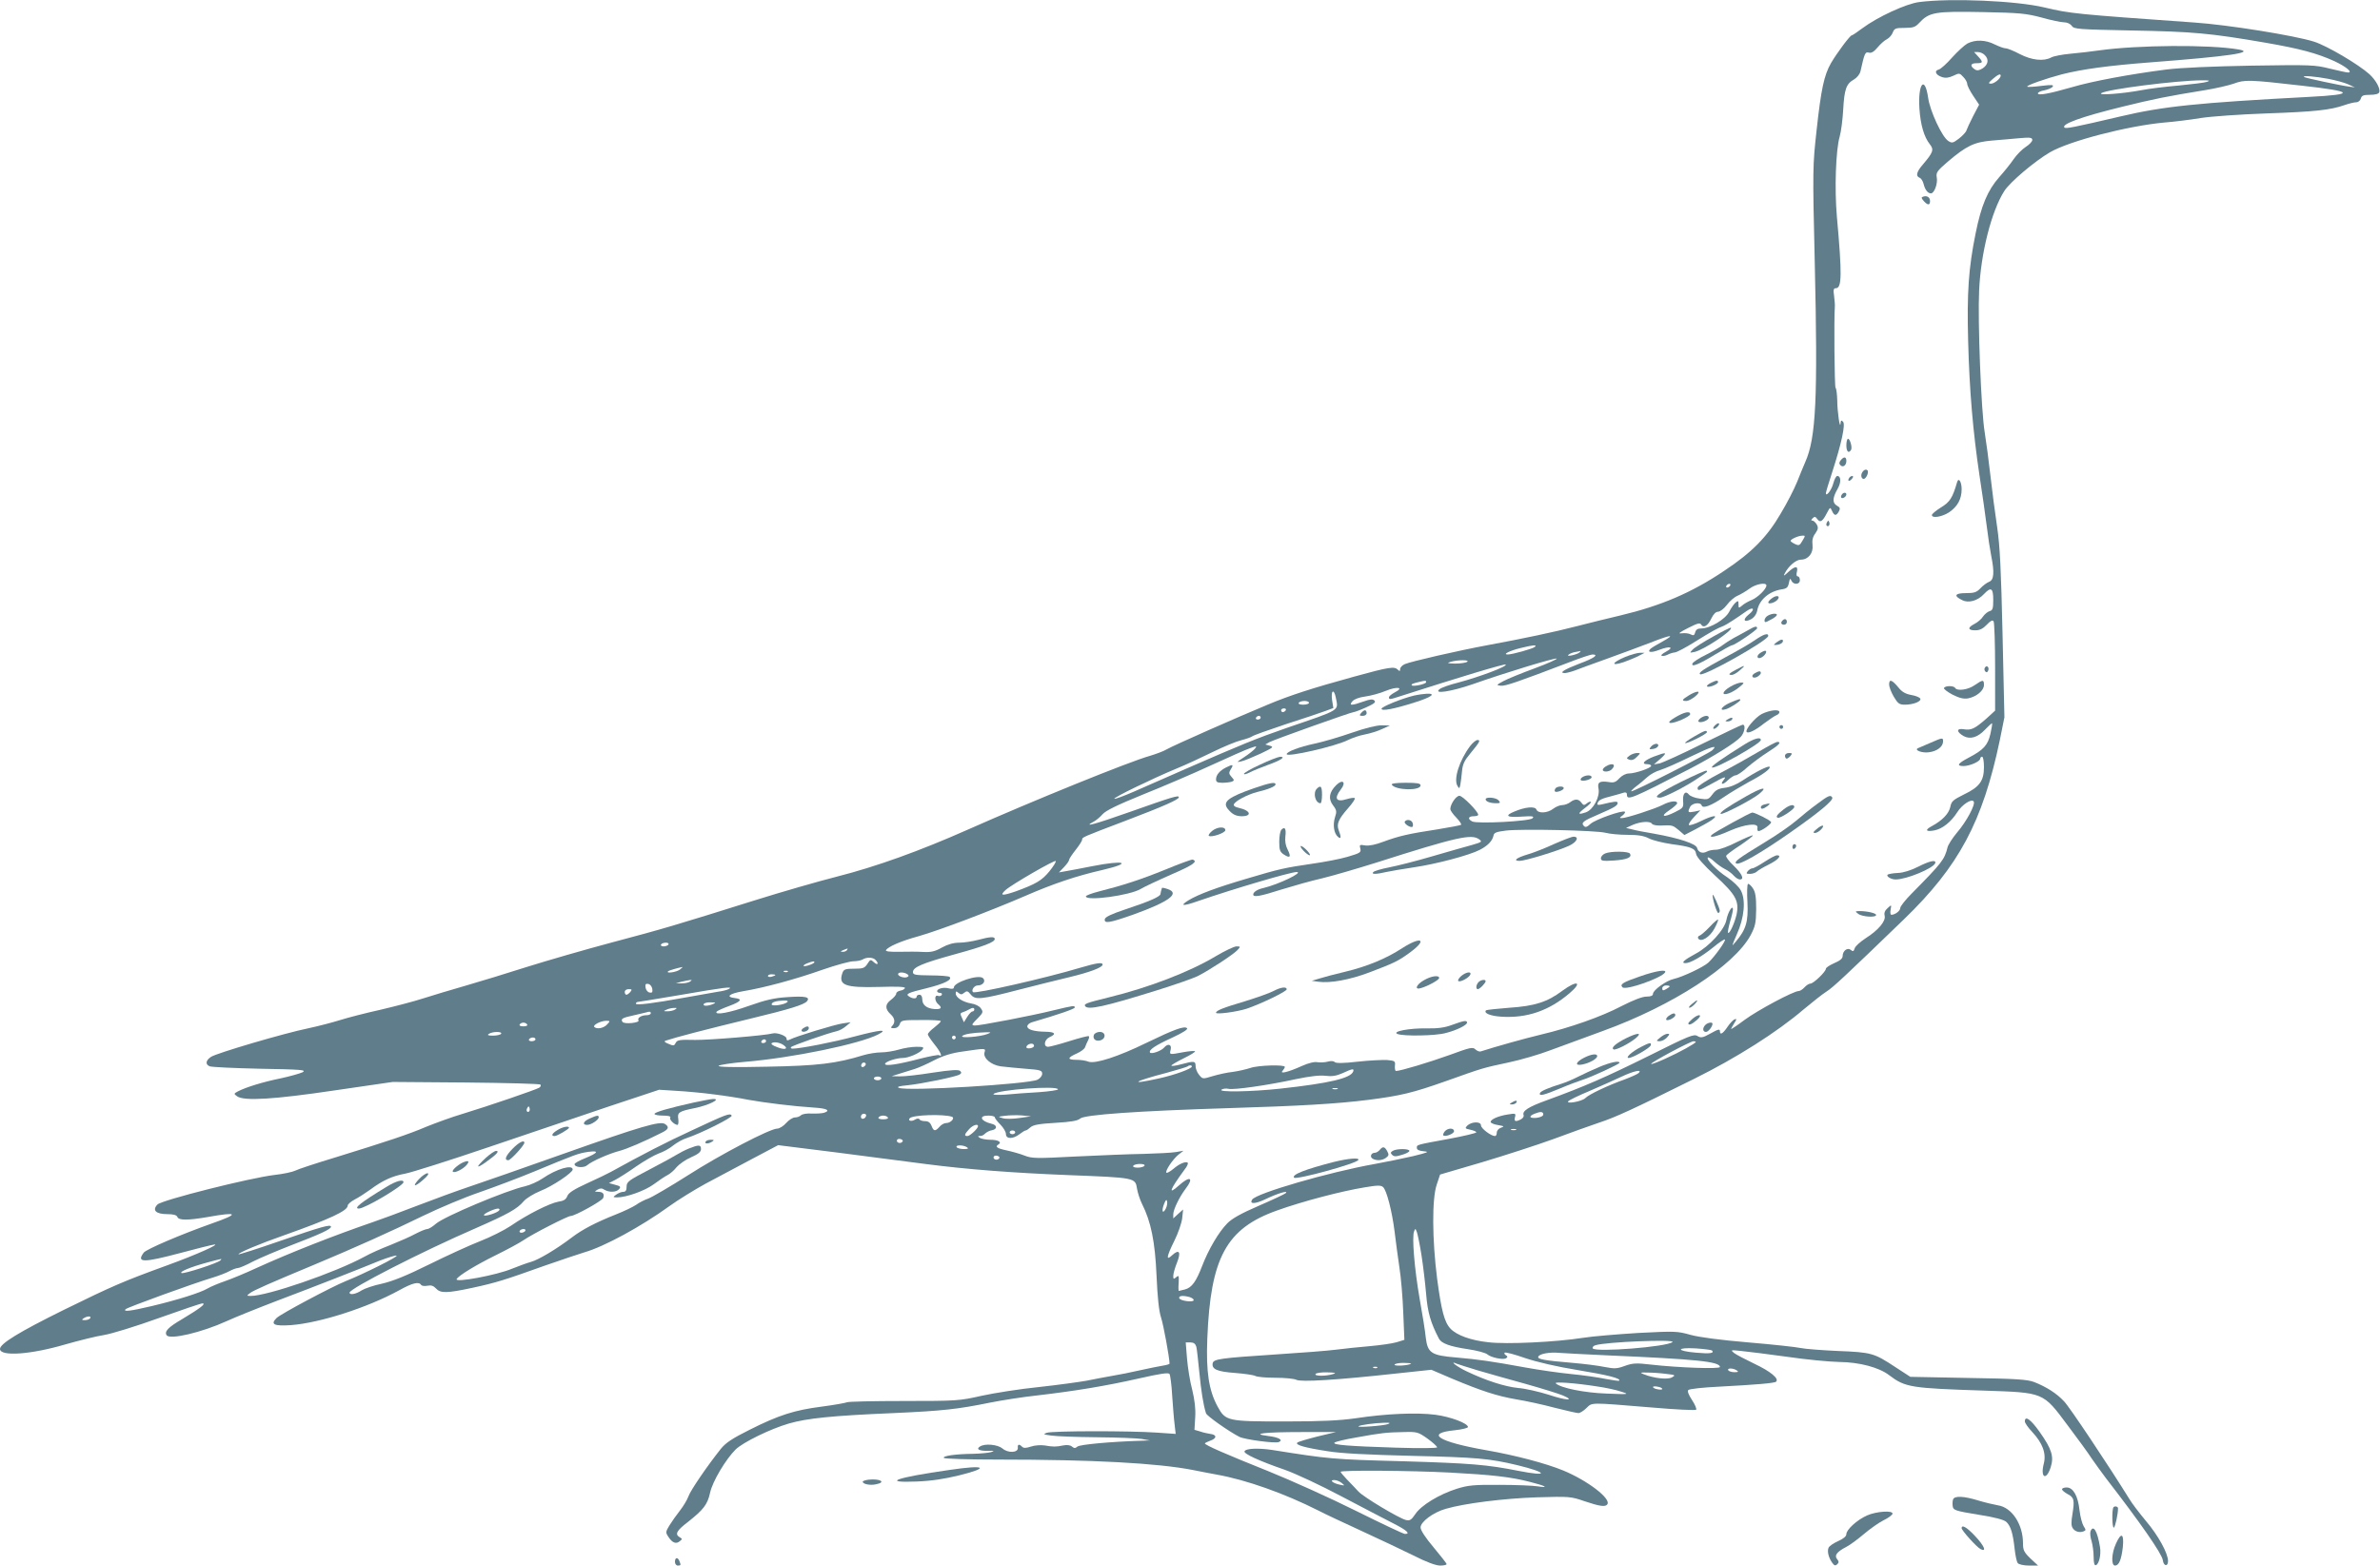 <?xml version="1.0" standalone="no"?>
<!DOCTYPE svg PUBLIC "-//W3C//DTD SVG 20010904//EN"
 "http://www.w3.org/TR/2001/REC-SVG-20010904/DTD/svg10.dtd">
<svg version="1.0" xmlns="http://www.w3.org/2000/svg"
 width="1280pt" height="842pt" viewBox="0 0 1280 842"
 preserveAspectRatio="xMidYMid meet">
<g transform="translate(0,842) scale(0.1,-0.1)"
fill="#607d8b" stroke="none">
<path d="M10322 8409 c-71 -9 -224 -80 -306 -141 -28 -21 -53 -38 -57 -38 -9
0 -80 -95 -112 -150 -37 -65 -53 -140 -77 -360 -21 -190 -22 -208 -10 -710 17
-733 7 -945 -51 -1075 -9 -22 -30 -70 -44 -107 -15 -37 -54 -114 -88 -170 -73
-126 -156 -210 -304 -308 -175 -118 -340 -188 -558 -240 -66 -15 -172 -42
-235 -58 -120 -31 -285 -66 -480 -102 -157 -29 -414 -88 -445 -102 -14 -6 -25
-18 -25 -27 0 -12 -3 -12 -12 -3 -19 19 -46 15 -235 -37 -229 -63 -346 -101
-463 -150 -160 -66 -513 -222 -545 -241 -16 -10 -57 -25 -90 -35 -114 -32
-633 -243 -980 -397 -257 -114 -492 -199 -705 -253 -102 -26 -300 -83 -440
-127 -424 -133 -494 -154 -770 -227 -146 -39 -350 -98 -455 -131 -104 -33
-253 -79 -330 -101 -77 -22 -180 -53 -230 -69 -49 -16 -153 -43 -230 -61 -77
-17 -174 -42 -215 -55 -42 -13 -118 -33 -170 -44 -132 -27 -495 -134 -525
-154 -29 -19 -32 -41 -7 -51 9 -4 131 -10 271 -13 224 -4 251 -6 228 -19 -15
-7 -68 -22 -119 -33 -94 -19 -187 -48 -229 -70 -22 -12 -22 -13 -4 -26 36 -27
199 -17 528 32 l309 45 393 -3 c216 -2 397 -7 401 -11 5 -4 2 -12 -6 -17 -18
-11 -275 -99 -410 -140 -58 -17 -145 -49 -195 -69 -98 -42 -213 -80 -495 -167
-102 -31 -197 -62 -212 -70 -14 -7 -64 -18 -110 -23 -135 -16 -606 -135 -631
-159 -30 -31 -9 -52 53 -52 33 0 50 -5 54 -15 7 -19 56 -19 166 0 162 29 169
17 20 -35 -164 -58 -354 -139 -367 -157 -41 -55 -3 -55 197 -2 85 23 166 43
180 45 43 7 -98 -56 -250 -111 -239 -87 -294 -111 -555 -239 -245 -121 -345
-183 -345 -211 0 -42 166 -30 350 24 74 21 169 45 210 51 42 7 172 47 294 91
121 43 226 79 235 79 21 -1 -12 -26 -110 -85 -74 -43 -96 -66 -83 -86 16 -26
188 14 324 76 41 19 165 69 275 111 214 81 421 162 548 214 44 17 84 29 90 27
11 -5 -178 -99 -273 -137 -73 -29 -353 -178 -373 -199 -34 -34 -13 -44 77 -38
157 12 412 94 582 187 72 40 107 49 119 29 4 -5 19 -7 34 -4 20 4 32 0 46 -15
24 -26 57 -26 197 4 129 28 172 42 388 119 85 30 182 62 214 72 105 30 304
138 456 248 47 34 135 88 195 121 61 32 173 92 250 133 l140 74 320 -40 c176
-23 388 -50 470 -61 223 -29 468 -48 770 -60 362 -14 361 -14 370 -73 4 -23
16 -60 27 -82 48 -95 70 -202 78 -385 5 -116 13 -192 24 -225 13 -38 46 -219
46 -249 0 -3 -17 -8 -37 -11 -21 -3 -76 -15 -123 -25 -47 -11 -114 -24 -150
-30 -36 -6 -97 -18 -137 -26 -40 -7 -155 -23 -256 -34 -101 -10 -239 -32 -308
-47 -120 -27 -133 -28 -419 -28 -162 0 -300 -3 -305 -7 -6 -3 -66 -14 -134
-23 -149 -19 -233 -46 -390 -125 -92 -46 -127 -69 -154 -102 -71 -89 -164
-224 -175 -257 -7 -19 -27 -52 -45 -75 -18 -23 -43 -58 -56 -79 -22 -36 -22
-39 -6 -63 21 -32 41 -40 61 -23 14 11 14 13 0 21 -28 16 -17 36 42 81 86 68
107 95 121 159 13 60 83 178 137 232 40 39 187 111 287 140 98 28 229 42 562
56 267 12 346 21 518 56 65 13 180 31 255 39 206 24 369 51 546 91 119 27 161
33 166 24 4 -7 11 -58 14 -114 4 -55 9 -125 13 -155 l6 -53 -101 7 c-143 10
-562 10 -592 -1 -22 -7 -19 -9 25 -15 28 -4 138 -8 245 -9 107 -1 215 -5 240
-9 l45 -8 -55 -2 c-158 -5 -322 -20 -335 -31 -12 -10 -18 -10 -30 0 -9 8 -27
10 -47 6 -40 -8 -53 -8 -100 0 -20 3 -53 1 -73 -6 -27 -9 -40 -9 -48 -1 -16
16 -25 14 -23 -6 2 -27 -54 -29 -83 -3 -26 21 -94 28 -121 10 -22 -14 -4 -24
43 -23 35 1 38 0 17 -7 -14 -4 -57 -8 -96 -9 -93 -1 -165 -11 -158 -22 3 -5
134 -9 292 -9 510 0 856 -19 1047 -56 44 -9 103 -20 130 -25 157 -28 363 -101
545 -193 36 -19 142 -68 235 -111 94 -43 218 -102 277 -131 69 -35 120 -54
143 -54 19 0 35 3 35 8 0 4 -32 44 -70 90 -44 52 -70 92 -70 107 0 30 68 81
135 100 103 30 313 56 490 62 175 5 182 5 257 -21 83 -28 113 -32 123 -16 19
31 -107 127 -237 181 -92 38 -258 82 -413 109 -262 46 -333 92 -169 108 38 4
69 12 69 17 0 20 -93 55 -175 66 -100 13 -266 6 -430 -19 -86 -12 -182 -17
-380 -17 -310 0 -319 2 -362 81 -47 87 -62 187 -55 363 17 437 102 594 376
691 136 49 347 104 470 124 71 12 88 12 100 1 19 -19 47 -127 61 -236 6 -52
18 -139 26 -194 9 -55 18 -165 21 -246 l6 -145 -42 -13 c-24 -7 -88 -16 -144
-21 -56 -5 -138 -13 -182 -19 -44 -6 -192 -17 -330 -26 -288 -19 -329 -24
-333 -47 -6 -32 24 -45 119 -52 51 -4 100 -11 110 -16 10 -6 59 -10 109 -10
50 0 101 -5 112 -11 24 -13 219 -1 529 33 l197 21 112 -48 c158 -66 240 -93
344 -111 50 -8 143 -28 206 -45 63 -16 121 -29 129 -29 8 0 28 12 43 27 33 31
11 31 353 3 126 -11 233 -16 237 -12 4 4 -6 28 -22 52 -19 29 -26 48 -20 54 6
6 79 14 163 18 207 11 301 19 309 27 18 16 -31 56 -116 96 -50 24 -100 50
-111 59 -19 16 -17 16 40 10 33 -3 143 -17 245 -31 102 -15 228 -27 280 -28
110 -1 215 -29 270 -71 87 -66 116 -70 507 -83 328 -11 319 -7 454 -188 53
-70 111 -150 129 -178 19 -27 53 -75 76 -105 184 -238 301 -406 306 -441 4
-33 28 -36 28 -5 0 42 -52 137 -119 216 -34 41 -75 94 -89 118 -115 185 -321
494 -351 525 -40 43 -95 78 -161 104 -38 14 -95 18 -356 22 l-310 6 -80 52
c-115 76 -129 80 -309 87 -88 4 -178 11 -201 16 -22 5 -148 19 -280 30 -153
13 -266 28 -313 41 -71 20 -83 20 -280 10 -113 -7 -246 -18 -296 -26 -145 -23
-412 -36 -511 -24 -94 10 -170 38 -203 73 -33 35 -49 97 -72 269 -27 213 -28
430 -2 506 l18 54 225 66 c124 37 297 93 385 125 88 33 198 72 245 88 91 30
182 72 512 236 226 112 444 250 588 373 47 39 102 83 123 96 35 22 97 80 417
389 295 285 423 524 515 962 l25 124 -10 446 c-8 350 -14 475 -29 577 -11 72
-27 195 -36 275 -9 80 -23 186 -31 235 -19 113 -38 599 -30 762 9 202 66 426
135 535 30 48 164 161 246 209 105 61 418 142 615 160 52 4 140 15 195 24 55
9 215 20 355 25 258 9 343 18 420 45 23 8 51 15 62 15 11 0 22 9 25 20 4 16
14 20 49 20 29 0 47 5 50 14 7 19 -18 65 -53 97 -59 53 -228 153 -298 175
-104 33 -465 91 -645 103 -636 45 -667 48 -805 81 -152 36 -502 51 -673 29z
m657 -83 c52 -15 107 -26 122 -26 16 0 34 -8 41 -19 13 -18 33 -19 323 -25
326 -6 420 -14 721 -66 184 -32 274 -56 369 -99 62 -29 101 -61 73 -61 -8 0
-52 10 -98 21 -80 20 -101 21 -420 16 -212 -4 -381 -11 -460 -21 -194 -25
-395 -62 -507 -95 -125 -36 -183 -46 -183 -33 0 5 15 13 34 16 19 4 39 12 45
19 8 11 -3 12 -61 5 -39 -5 -73 -7 -75 -4 -7 6 98 43 185 66 111 28 248 47
482 65 419 32 562 53 469 69 -156 27 -542 24 -749 -5 -41 -6 -111 -14 -155
-18 -44 -4 -91 -13 -103 -20 -41 -22 -105 -15 -169 18 -32 17 -66 31 -76 31
-10 0 -36 10 -59 21 -49 25 -104 27 -147 5 -16 -9 -53 -43 -82 -75 -29 -33
-61 -62 -72 -65 -26 -6 -17 -29 16 -40 20 -7 36 -5 61 6 33 16 35 16 55 -6 12
-12 21 -29 21 -37 0 -9 14 -37 32 -64 l32 -48 -32 -61 c-17 -33 -33 -68 -36
-77 -2 -9 -21 -29 -40 -44 -33 -25 -38 -26 -58 -13 -34 22 -98 161 -108 231
-18 125 -56 78 -47 -58 6 -87 25 -152 56 -191 23 -29 18 -43 -36 -107 -35 -40
-42 -64 -19 -73 8 -3 17 -17 21 -32 8 -33 23 -52 40 -52 18 0 38 54 31 87 -4
25 2 34 59 83 101 86 143 106 238 114 45 4 112 9 150 13 56 5 67 3 67 -10 0
-8 -16 -25 -35 -37 -19 -12 -49 -42 -66 -67 -17 -25 -52 -68 -77 -96 -62 -70
-97 -153 -127 -303 -38 -187 -47 -319 -40 -579 7 -268 26 -487 61 -722 14 -92
32 -215 39 -273 7 -58 18 -129 24 -159 18 -89 15 -130 -11 -140 -13 -5 -34
-21 -47 -35 -21 -22 -33 -26 -79 -26 -59 0 -67 -15 -18 -38 33 -17 83 -3 116
33 38 40 50 33 50 -31 0 -47 -3 -57 -20 -61 -10 -3 -26 -16 -35 -29 -8 -13
-29 -31 -45 -39 -39 -20 -38 -35 3 -35 24 0 41 8 62 30 21 22 31 27 37 18 4
-7 8 -118 8 -247 l0 -233 -46 -42 c-64 -56 -83 -65 -123 -58 -40 6 -40 -14 0
-37 35 -19 76 -7 115 35 18 19 35 34 37 34 3 0 -1 -25 -8 -56 -14 -62 -37 -87
-117 -129 -59 -31 -68 -45 -28 -45 34 0 90 25 90 40 0 6 5 10 10 10 6 0 10
-25 10 -56 0 -74 -24 -107 -108 -147 -58 -29 -67 -36 -73 -67 -8 -36 -42 -72
-99 -103 -40 -21 -33 -32 14 -23 42 8 89 45 122 97 26 42 79 76 89 58 10 -16
-39 -108 -90 -167 -25 -30 -48 -66 -51 -80 -16 -65 -30 -83 -193 -248 -34 -34
-61 -69 -61 -77 0 -16 -28 -37 -48 -37 -5 0 -7 12 -4 28 5 27 5 27 -16 8 -15
-13 -20 -26 -16 -41 7 -29 -34 -78 -102 -121 -29 -19 -56 -43 -59 -54 -5 -17
-10 -19 -21 -9 -18 15 -44 -5 -44 -33 0 -13 -14 -25 -45 -38 -25 -11 -45 -24
-45 -30 0 -16 -67 -80 -83 -80 -8 0 -22 -9 -32 -20 -10 -11 -24 -20 -31 -20
-28 0 -222 -104 -291 -155 -40 -30 -73 -52 -73 -49 0 2 8 16 17 31 14 21 14
25 3 21 -8 -2 -25 -20 -38 -39 -26 -39 -42 -48 -42 -25 0 13 -9 11 -50 -12
-43 -24 -52 -25 -71 -14 -19 12 -44 2 -262 -107 -234 -116 -347 -165 -547
-238 -100 -36 -134 -58 -126 -80 3 -7 -3 -17 -14 -23 -29 -15 -39 -12 -32 12
5 20 3 21 -39 14 -52 -8 -94 -27 -92 -41 1 -5 19 -13 40 -16 33 -6 35 -7 16
-14 -13 -4 -23 -16 -23 -26 0 -11 -4 -19 -10 -19 -21 0 -75 41 -75 57 0 23
-51 21 -74 -1 -13 -14 -12 -16 17 -22 18 -4 32 -10 32 -14 0 -4 -66 -20 -147
-35 -179 -33 -173 -31 -173 -49 0 -10 13 -16 38 -18 31 -3 22 -6 -58 -26 -52
-12 -144 -31 -205 -42 -248 -44 -640 -158 -661 -192 -16 -25 16 -24 71 2 64
31 127 50 110 33 -5 -5 -71 -36 -145 -68 -95 -41 -145 -69 -170 -95 -46 -47
-100 -139 -134 -227 -33 -86 -56 -118 -93 -128 -16 -4 -30 -7 -33 -8 -2 -1 -3
18 -1 42 2 40 1 44 -13 32 -14 -12 -16 -11 -16 7 0 12 9 44 20 71 23 58 12 75
-26 40 -34 -32 -31 -9 12 78 20 40 39 95 42 121 l5 47 -27 -24 -26 -24 0 22
c0 25 32 92 66 137 47 61 24 72 -36 18 -61 -55 -49 -23 31 86 13 16 20 32 17
36 -10 10 -46 -5 -78 -33 -17 -14 -33 -23 -37 -20 -8 9 35 73 65 97 l27 21
-40 -7 c-22 -4 -101 -8 -175 -10 -74 -1 -238 -8 -365 -14 -211 -11 -234 -11
-275 5 -25 10 -69 22 -97 28 -52 11 -63 20 -43 32 20 12 -2 25 -43 25 -23 0
-49 5 -57 10 -8 5 -12 10 -7 10 18 0 23 2 37 15 8 7 24 15 34 16 31 6 30 28
-1 35 -59 14 -72 44 -18 44 19 0 35 -4 35 -9 0 -5 14 -23 30 -39 17 -17 30
-40 30 -51 0 -28 38 -28 73 -1 14 11 29 20 33 20 4 0 16 8 26 17 14 13 47 19
134 24 84 5 120 11 133 23 23 21 312 41 796 56 389 12 583 23 757 45 171 22
235 37 413 100 205 73 199 71 339 101 66 14 165 43 220 64 56 21 184 68 286
105 375 136 706 351 795 515 25 48 29 65 30 140 0 66 -4 92 -18 113 -10 15
-22 25 -26 23 -5 -3 -6 -48 -3 -100 5 -102 -7 -145 -63 -211 -24 -29 -23 -27
6 40 40 89 49 183 22 235 -10 20 -42 50 -74 72 -57 37 -114 96 -104 106 3 3
18 -6 33 -20 15 -14 41 -33 57 -41 17 -8 39 -24 49 -36 11 -12 25 -21 33 -21
26 0 12 30 -33 74 -26 24 -44 49 -40 54 3 6 38 32 77 57 38 26 68 49 66 52 -3
2 -41 -14 -86 -36 -44 -23 -94 -41 -111 -41 -17 0 -40 -4 -50 -10 -24 -13 -47
-4 -53 20 -6 22 -96 52 -230 76 -50 8 -105 19 -122 24 l-30 7 37 17 c43 18 94
21 103 5 4 -6 26 -10 49 -9 60 3 62 2 95 -25 l30 -26 58 30 c32 17 72 39 88
50 44 31 7 27 -59 -6 -31 -15 -59 -24 -63 -20 -3 4 9 23 28 43 l34 36 -32 -7
c-36 -7 -38 -4 -23 26 12 21 56 26 62 7 6 -18 50 -2 119 45 35 24 96 60 134
81 75 39 121 73 112 82 -7 7 -76 -28 -144 -73 -33 -22 -69 -37 -97 -40 -34 -4
-49 -12 -66 -35 -21 -28 -25 -30 -69 -23 -25 3 -51 13 -58 22 -18 23 -34 5
-31 -35 3 -35 0 -38 -44 -60 -62 -31 -82 -24 -29 11 22 15 41 32 41 37 0 16
-38 12 -78 -9 -43 -22 -195 -71 -219 -71 -14 0 -14 2 3 14 10 8 16 17 13 20
-11 11 -160 -42 -185 -65 -18 -17 -27 -20 -35 -12 -18 18 -5 28 78 63 85 37
103 47 103 62 0 10 -19 8 -84 -8 -21 -5 -28 -4 -24 6 5 17 21 25 78 39 25 7
53 14 63 18 11 3 17 0 17 -11 0 -33 24 -23 340 140 126 66 245 140 272 171 22
24 28 69 9 65 -7 -1 -104 -48 -215 -102 -110 -55 -214 -102 -231 -106 l-30 -5
35 30 c40 36 34 38 -35 12 -52 -20 -71 -41 -36 -41 12 0 21 -4 21 -9 0 -12
-86 -41 -120 -41 -16 0 -37 -11 -51 -26 -19 -21 -30 -25 -57 -20 -49 7 -62 -1
-55 -35 9 -44 -28 -114 -68 -128 -45 -15 -46 -8 -4 24 20 15 34 29 31 32 -3 3
-13 0 -22 -8 -14 -11 -18 -11 -29 4 -15 21 -35 22 -61 2 -10 -8 -30 -15 -42
-15 -13 0 -35 -9 -49 -20 -31 -24 -81 -26 -90 -4 -7 19 -61 14 -119 -11 -54
-22 -40 -33 39 -27 60 4 70 2 59 -9 -15 -16 -297 -31 -324 -17 -26 13 -22 28
7 28 14 0 25 3 25 8 0 17 -83 102 -101 102 -18 0 -49 -45 -49 -72 0 -6 14 -27
32 -45 17 -18 29 -35 26 -39 -4 -3 -62 -14 -130 -25 -151 -23 -204 -35 -288
-66 -42 -16 -76 -23 -98 -20 -29 5 -32 4 -26 -17 5 -21 -1 -24 -68 -44 -40
-12 -125 -28 -188 -37 -151 -22 -178 -28 -356 -81 -163 -48 -259 -84 -312
-116 -51 -32 -30 -33 55 -3 192 66 491 154 526 155 42 0 -95 -66 -178 -86 -33
-7 -55 -22 -55 -35 0 -16 37 -10 152 27 62 19 160 47 218 60 58 14 188 52 290
84 436 139 514 156 555 126 18 -13 15 -15 -40 -31 -33 -9 -129 -36 -214 -61
-85 -25 -188 -51 -230 -59 -41 -8 -79 -19 -85 -25 -13 -13 14 -13 69 0 22 5
88 16 147 25 119 17 300 65 356 94 43 22 68 48 74 76 3 17 14 21 68 28 88 10
485 1 535 -12 22 -6 75 -11 118 -11 57 0 88 -5 115 -19 21 -11 76 -24 122 -31
106 -14 128 -23 132 -53 2 -15 39 -58 103 -117 112 -103 130 -137 114 -211
-11 -46 -38 -104 -45 -96 -3 3 2 29 10 58 9 29 16 60 16 68 -1 28 -27 -15 -35
-56 -9 -52 -93 -144 -165 -182 -63 -34 -82 -51 -55 -51 26 0 87 35 149 85 31
26 60 45 63 42 6 -7 -55 -92 -89 -124 -26 -24 -138 -77 -186 -88 -39 -8 -112
-60 -112 -80 0 -10 -11 -15 -35 -15 -22 0 -69 -18 -132 -50 -110 -58 -278
-117 -438 -155 -88 -21 -241 -64 -322 -90 -7 -2 -19 3 -28 11 -14 14 -27 11
-139 -30 -108 -39 -264 -86 -288 -86 -5 0 -7 12 -6 28 3 25 0 27 -42 31 -25 1
-96 -2 -158 -9 -78 -9 -117 -9 -124 -2 -6 6 -21 7 -38 2 -15 -4 -39 -5 -54 -3
-16 4 -48 -4 -84 -20 -73 -33 -122 -45 -104 -26 6 7 12 17 12 21 0 13 -145 9
-186 -6 -22 -7 -64 -17 -94 -21 -30 -3 -79 -14 -109 -23 -53 -16 -53 -16 -72
7 -11 13 -19 34 -19 47 0 28 -7 29 -77 10 -29 -8 -53 -11 -53 -7 0 4 30 21 66
39 37 18 64 35 61 38 -3 3 -31 1 -63 -5 -76 -14 -75 -15 -68 14 7 28 -15 35
-35 11 -15 -18 -69 -37 -76 -27 -8 14 27 38 119 80 60 28 86 45 80 51 -14 14
-70 -7 -219 -79 -151 -74 -275 -114 -311 -101 -14 6 -43 10 -65 10 -50 0 -50
11 2 34 22 10 43 25 45 35 3 9 10 24 15 34 6 11 8 21 5 24 -2 3 -49 -9 -103
-26 -54 -17 -107 -31 -116 -31 -27 0 -21 39 8 52 38 17 30 28 -22 29 -63 1
-98 12 -98 29 0 8 11 18 25 22 144 42 230 72 230 79 0 12 -2 12 -115 -15 -55
-14 -163 -36 -240 -51 -226 -42 -216 -42 -165 10 27 28 29 33 15 52 -8 12 -30
23 -52 26 -45 8 -83 32 -83 54 0 13 3 13 15 3 12 -10 18 -10 31 1 14 11 19 10
35 -10 24 -30 55 -27 259 26 85 22 206 52 269 67 113 27 181 53 181 68 0 14
-33 9 -121 -17 -180 -54 -565 -142 -576 -131 -11 11 7 36 25 36 29 0 46 24 28
40 -25 20 -156 -23 -156 -51 0 -7 -10 -9 -26 -5 -29 8 -64 -1 -64 -15 0 -5 7
-9 16 -9 8 0 12 -5 9 -11 -4 -6 -13 -8 -21 -5 -19 7 -18 -28 1 -44 24 -20 18
-29 -19 -27 -42 3 -66 22 -66 53 0 15 -6 24 -15 24 -8 0 -15 -4 -15 -10 0 -12
-20 -13 -40 0 -22 14 -10 20 97 46 92 23 136 45 120 60 -4 4 -50 8 -102 8 -83
1 -95 3 -95 18 0 26 49 47 223 95 161 44 217 66 217 83 0 14 -26 12 -90 -5
-30 -8 -76 -15 -101 -15 -31 0 -62 -9 -93 -26 -37 -21 -58 -26 -99 -24 -29 2
-87 2 -130 1 -52 -1 -76 2 -72 9 12 19 81 49 176 75 112 32 379 133 574 217
147 64 273 107 414 139 167 39 120 55 -57 20 -54 -11 -115 -22 -137 -26 l-40
-7 28 29 c15 16 27 33 27 39 0 5 16 29 35 53 19 24 35 49 35 55 0 13 -3 12
234 102 203 77 286 114 286 126 0 13 -35 2 -264 -79 -190 -67 -256 -85 -194
-52 12 6 34 24 48 40 18 20 80 50 215 105 105 42 269 112 364 156 96 44 193
87 214 94 37 13 38 13 26 -3 -8 -9 -34 -30 -59 -46 -40 -26 -42 -28 -15 -22
16 3 63 23 105 42 67 32 72 36 50 42 l-25 7 23 13 c27 14 439 161 452 161 5 0
35 11 66 25 44 20 55 28 46 37 -9 9 -23 8 -59 -5 -65 -23 -81 -23 -59 2 10 11
37 21 69 25 29 4 78 17 109 30 63 26 102 19 49 -8 -17 -9 -31 -21 -31 -26 0
-13 4 -13 59 5 330 106 563 176 569 171 10 -10 -140 -66 -255 -97 -45 -11 -90
-27 -100 -35 -38 -29 61 -14 177 26 179 63 439 142 452 138 6 -2 -47 -26 -117
-52 -71 -26 -147 -57 -169 -69 -39 -21 -40 -22 -15 -25 25 -3 93 21 371 127
59 23 114 41 122 41 37 0 10 -20 -69 -49 -83 -32 -114 -51 -78 -51 10 1 34 7
53 14 19 8 98 36 175 64 77 28 181 66 232 86 112 44 137 46 63 5 -30 -16 -59
-34 -64 -39 -19 -19 4 -22 48 -5 57 22 83 15 36 -10 -19 -10 -30 -20 -23 -22
7 -2 21 0 32 6 11 6 28 11 38 12 10 0 61 27 113 60 89 55 112 68 150 83 15 6
72 43 124 80 37 26 47 9 11 -19 -35 -28 -26 -46 13 -25 17 10 29 27 33 48 11
56 63 101 129 112 29 4 36 10 41 35 5 24 7 27 13 13 11 -25 46 -23 46 2 0 11
-5 20 -11 20 -7 0 -9 10 -5 25 8 33 -10 32 -47 -2 -22 -21 -27 -23 -19 -8 20
40 61 75 87 75 40 0 68 35 63 78 -3 26 1 45 15 63 15 22 17 31 8 48 -7 11 -17
21 -23 21 -9 0 -8 4 1 13 10 10 15 9 25 -5 15 -21 28 -13 51 32 18 34 18 34
28 12 12 -27 23 -28 37 -2 8 15 6 21 -10 30 -26 14 -25 42 2 89 21 36 20 71
-1 71 -6 0 -15 -17 -21 -39 -9 -36 -40 -76 -40 -53 0 5 15 56 34 113 51 158
72 257 58 271 -9 9 -12 8 -13 -8 -3 -40 -18 63 -18 123 -1 34 -5 64 -9 67 -6
3 -9 372 -4 436 1 8 -1 34 -4 58 -5 34 -3 42 10 42 32 0 33 75 5 385 -13 149
-6 358 15 430 8 28 16 93 19 145 6 109 16 139 57 162 17 10 32 28 36 45 22 98
25 105 45 100 13 -4 28 5 47 28 15 18 37 38 50 44 13 7 27 23 32 37 8 21 15
24 63 24 45 0 58 4 78 26 55 59 84 64 344 59 197 -4 230 -7 314 -29z m-305
-202 c24 -23 19 -51 -10 -71 -19 -12 -30 -14 -42 -7 -29 19 -25 34 7 34 37 0
38 6 9 37 l-21 23 21 0 c11 0 28 -7 36 -16z m86 -111 c0 -15 -34 -43 -52 -43
-16 0 -15 4 9 25 28 24 43 31 43 18z m1762 -17 c41 -8 89 -21 108 -30 l35 -16
-30 4 c-42 5 -239 47 -244 52 -9 9 61 3 131 -10z m-652 -16 c-14 -5 -82 -13
-153 -20 -70 -6 -160 -17 -200 -25 -101 -19 -237 -29 -216 -16 32 21 404 68
539 69 43 0 49 -1 30 -8z m512 -21 c278 -31 289 -47 39 -60 -605 -32 -787 -51
-1016 -105 -256 -60 -295 -67 -302 -60 -19 18 91 58 307 111 174 43 250 58
448 90 56 9 126 25 155 35 59 22 81 22 369 -11z m-2688 -2447 c-15 -26 -19
-28 -40 -18 -13 6 -24 14 -24 17 0 9 42 28 63 28 17 1 17 0 1 -27z m-389 -242
c-3 -5 -11 -10 -16 -10 -6 0 -7 5 -4 10 3 6 11 10 16 10 6 0 7 -4 4 -10z m195
1 c0 -19 -46 -64 -79 -78 -20 -8 -44 -22 -53 -31 -17 -14 -18 -13 -18 8 0 19
-2 21 -16 9 -8 -7 -24 -29 -34 -49 -21 -41 -103 -90 -150 -90 -20 0 -29 -6
-33 -21 -4 -16 -9 -19 -24 -11 -10 6 -32 8 -48 6 -23 -3 -14 4 33 28 51 26 65
30 71 19 13 -21 36 -7 55 33 11 23 24 36 36 36 10 0 32 16 47 36 15 21 41 43
58 50 16 7 45 24 64 38 33 25 91 36 91 17z m-1245 -330 c-10 -10 -122 -41
-146 -41 -30 0 10 20 66 34 73 18 92 19 80 7z m240 -30 c-14 -12 -73 -25 -60
-13 6 6 21 12 35 15 14 2 27 5 30 6 2 0 0 -3 -5 -8z m-605 -51 c-8 -5 -37 -9
-65 -9 -40 1 -45 3 -25 9 38 12 109 12 90 0z m-220 -109 c0 -10 -69 -25 -77
-17 -6 6 7 11 42 19 33 8 35 7 35 -2z m-486 -82 c14 -74 33 -62 -264 -164
-162 -56 -249 -92 -540 -219 -96 -42 -221 -97 -278 -122 -57 -25 -106 -43
-109 -40 -6 6 201 107 336 163 47 19 133 59 192 88 59 29 129 58 155 64 27 7
53 16 59 21 6 5 87 34 180 65 94 30 189 62 213 71 l43 16 -7 44 c-7 51 10 62
20 13z m-144 -29 c0 -5 -14 -10 -31 -10 -17 0 -28 4 -24 10 3 6 17 10 31 10
13 0 24 -4 24 -10z m-125 -40 c-3 -5 -10 -10 -16 -10 -5 0 -9 5 -9 10 0 6 7
10 16 10 8 0 12 -4 9 -10z m-135 -40 c0 -5 -7 -10 -16 -10 -8 0 -12 5 -9 10 3
6 10 10 16 10 5 0 9 -4 9 -10z m2429 -175 c-17 -17 -430 -227 -436 -221 -2 2
10 14 27 27 18 13 44 36 60 50 15 14 46 31 68 37 23 7 96 39 163 72 118 57
150 66 118 35z m-3565 -651 c-41 -50 -72 -68 -181 -108 -73 -25 -89 -24 -55 7
33 30 267 165 270 156 2 -5 -13 -29 -34 -55z m-2049 -394 c-3 -5 -15 -10 -26
-10 -11 0 -17 5 -14 10 3 6 15 10 26 10 11 0 17 -4 14 -10z m960 -30 c-3 -5
-14 -10 -23 -9 -14 0 -13 2 3 9 27 11 27 11 20 0z m153 -52 c20 -20 13 -32 -7
-14 -19 17 -20 17 -36 -8 -15 -23 -24 -26 -71 -26 -47 0 -56 -3 -63 -22 -24
-67 13 -81 197 -76 98 3 141 1 139 -6 -2 -6 -13 -12 -25 -14 -12 -2 -22 -9
-22 -16 0 -7 -13 -22 -29 -34 -32 -24 -32 -49 0 -78 22 -20 25 -44 7 -62 -9
-9 -7 -12 10 -12 14 0 26 8 31 22 7 21 14 22 114 22 59 1 107 -2 107 -6 0 -4
-16 -19 -35 -34 -19 -14 -35 -31 -35 -37 0 -5 16 -29 35 -53 33 -40 47 -73 26
-59 -5 3 -52 -6 -103 -19 -122 -32 -188 -41 -188 -28 0 12 61 32 96 32 29 0
88 25 104 44 11 14 7 16 -32 16 -25 0 -67 -7 -94 -15 -27 -8 -70 -15 -95 -15
-25 0 -68 -7 -95 -15 -147 -45 -244 -57 -519 -62 -183 -4 -267 -2 -260 5 6 5
69 15 140 21 254 21 619 96 719 148 55 29 11 25 -126 -11 -115 -31 -295 -66
-336 -66 -7 0 -11 4 -8 8 5 8 194 74 246 86 14 3 36 15 50 27 l25 21 -42 -6
c-43 -6 -253 -70 -285 -87 -14 -7 -18 -5 -18 6 0 14 -52 33 -74 27 -38 -11
-340 -36 -417 -35 -84 2 -97 0 -105 -16 -8 -16 -12 -17 -39 -5 -21 8 -25 14
-15 17 53 18 215 60 454 118 212 51 290 75 306 94 19 23 -9 29 -108 22 -66 -4
-115 -15 -202 -46 -106 -38 -189 -53 -176 -32 3 4 33 18 66 30 65 24 76 38 33
43 -53 6 -32 24 44 37 114 19 281 64 428 116 72 25 146 45 165 45 19 0 42 5
50 10 21 13 54 12 68 -2z m-328 -13 c0 -8 -52 -26 -58 -20 -3 2 6 9 19 14 28
11 39 13 39 6z m-724 -40 c-19 -14 -76 -22 -63 -9 5 5 54 19 77 23 3 0 -4 -6
-14 -14z m581 -11 c-3 -3 -12 -4 -19 -1 -8 3 -5 6 6 6 11 1 17 -2 13 -5z m642
-13 c9 -6 10 -11 2 -15 -14 -9 -51 2 -51 15 0 11 30 12 49 0z m-709 -5 c0 -2
-9 -6 -20 -9 -11 -3 -20 -1 -20 4 0 5 9 9 20 9 11 0 20 -2 20 -4z m-460 -36
c-8 -5 -28 -9 -45 -9 l-30 1 30 8 c17 4 37 8 45 9 13 1 13 0 0 -9z m-202 -38
c3 -19 -1 -23 -15 -20 -10 2 -19 14 -21 26 -3 19 1 23 15 20 10 -2 19 -14 21
-26z m5472 13 c0 -2 -9 -9 -20 -15 -16 -9 -20 -8 -20 5 0 8 9 15 20 15 11 0
20 -2 20 -5z m-5060 -14 c-8 -5 -35 -12 -60 -15 -25 -4 -103 -18 -175 -31
-170 -31 -265 -43 -265 -33 0 4 3 8 8 9 4 0 108 17 232 38 237 41 286 47 260
32z m-530 -16 c-7 -8 -16 -15 -21 -15 -5 0 -9 7 -9 15 0 9 9 15 21 15 18 0 19
-2 9 -15z m845 -54 c-15 -15 -85 -25 -85 -13 0 12 22 19 65 21 18 1 25 -3 20
-8z m-400 -11 c-28 -12 -57 -12 -50 0 3 6 21 10 38 9 27 0 29 -2 12 -9z m-205
-30 c-8 -5 -26 -9 -40 -9 -23 0 -23 1 -5 9 11 5 29 9 40 9 17 1 17 -1 5 -9z
m1610 0 c0 -5 -5 -10 -10 -10 -6 0 -18 -13 -28 -29 l-18 -29 -11 25 c-10 20
-9 25 5 29 9 3 24 9 32 14 20 12 30 12 30 0z m-1740 -20 c0 -5 -10 -10 -22
-10 -29 0 -52 -15 -44 -28 8 -13 -77 -22 -86 -8 -11 16 -2 22 59 35 32 7 63
15 68 16 19 6 25 5 25 -5z m-235 -60 c-18 -20 -55 -27 -69 -13 -9 10 34 32 63
33 23 0 24 -1 6 -20z m-430 0 c4 -6 -5 -10 -20 -10 -15 0 -24 4 -20 10 3 6 12
10 20 10 8 0 17 -4 20 -10z m-140 -50 c-3 -5 -23 -10 -43 -10 -28 0 -33 3 -22
10 20 13 73 13 65 0z m2616 -1 c-38 -15 -148 -24 -136 -11 10 10 55 18 125 20
32 1 33 0 11 -9z m-171 -19 c0 -5 -4 -10 -10 -10 -5 0 -10 5 -10 10 0 6 5 10
10 10 6 0 10 -4 10 -10z m-2260 -10 c0 -5 -9 -10 -21 -10 -11 0 -17 5 -14 10
3 6 13 10 21 10 8 0 14 -4 14 -10z m1240 -10 c0 -5 -7 -10 -16 -10 -8 0 -12 5
-9 10 3 6 10 10 16 10 5 0 9 -4 9 -10z m97 -23 c25 -19 2 -25 -37 -9 -25 9
-36 18 -29 22 13 9 48 2 66 -13z m4903 19 c0 -7 -86 -55 -164 -90 -42 -19 -76
-32 -76 -28 0 9 210 121 228 122 6 0 12 -2 12 -4z m-3559 -21 c0 -13 -41 -19
-41 -7 0 11 20 22 33 18 5 -1 8 -6 8 -11z m-266 -35 c-9 -30 34 -67 86 -75 24
-3 85 -9 134 -13 81 -6 90 -9 90 -27 0 -11 -11 -25 -25 -32 -51 -24 -699 -63
-745 -44 -14 5 -1 10 45 14 78 8 262 46 281 58 10 6 11 11 3 19 -8 8 -48 6
-147 -9 -74 -12 -155 -21 -179 -20 l-43 1 45 14 c25 8 61 19 80 25 19 6 67 27
105 47 49 25 95 39 155 47 123 18 122 18 115 -5z m-644 -73 c-13 -13 -26 -3
-16 12 3 6 11 8 17 5 6 -4 6 -10 -1 -17z m1759 -3 c0 -12 -94 -46 -177 -64
-166 -37 -140 -17 41 30 59 16 111 32 114 35 7 7 22 7 22 -1z m868 -26 c-12
-37 -128 -64 -392 -93 -157 -17 -340 -20 -316 -5 8 5 25 7 37 4 27 -7 211 19
362 52 77 16 129 22 160 18 34 -4 57 -1 91 14 54 25 63 26 58 10z m1535 -9
c-6 -6 -40 -21 -74 -34 -90 -32 -194 -81 -213 -101 -18 -18 -108 -34 -91 -16
6 6 57 31 115 55 58 25 134 59 170 76 66 31 115 42 93 20z m-4073 -29 c0 -5
-9 -10 -20 -10 -11 0 -20 5 -20 10 0 6 9 10 20 10 11 0 20 -4 20 -10z m950
-59 c0 -4 -46 -11 -102 -15 -57 -3 -137 -9 -178 -13 -41 -3 -71 -2 -67 3 22
23 347 47 347 25z m1503 2 c-7 -2 -19 -2 -25 0 -7 3 -2 5 12 5 14 0 19 -2 13
-5z m-3353 -29 c58 -7 141 -20 185 -29 89 -16 243 -35 353 -42 70 -4 91 -16
53 -28 -11 -3 -40 -5 -66 -4 -25 2 -51 -3 -57 -9 -7 -7 -21 -12 -33 -12 -11 0
-32 -13 -47 -30 -14 -16 -36 -30 -48 -30 -38 0 -302 -137 -480 -251 -96 -61
-192 -117 -213 -125 -21 -7 -51 -23 -66 -34 -16 -11 -64 -34 -107 -51 -111
-44 -183 -82 -238 -124 -83 -63 -180 -121 -221 -132 -22 -6 -67 -23 -100 -36
-82 -35 -313 -78 -299 -56 12 20 105 76 208 127 61 30 128 66 150 81 51 35
239 131 255 131 23 0 169 81 175 97 8 21 -1 33 -27 33 -21 1 -21 1 -3 12 14 8
24 8 37 -1 26 -15 64 -14 79 4 10 12 6 16 -22 23 l-33 9 35 18 c19 10 70 42
112 72 42 29 96 60 120 69 24 8 59 27 78 43 19 15 52 34 73 40 78 26 248 111
242 121 -9 15 -27 8 -215 -80 -139 -64 -265 -129 -435 -223 -16 -9 -74 -37
-127 -61 -72 -33 -100 -51 -107 -69 -7 -18 -19 -26 -48 -30 -46 -8 -168 -69
-256 -130 -36 -24 -110 -61 -164 -82 -54 -21 -177 -77 -274 -125 -125 -62
-198 -91 -255 -104 -44 -9 -93 -26 -109 -36 -30 -20 -65 -27 -65 -12 1 22 387
220 680 347 171 75 222 103 257 145 13 15 53 40 90 55 64 25 173 98 173 115 0
29 -88 3 -162 -48 -25 -17 -68 -36 -94 -42 -100 -22 -436 -163 -480 -202 -17
-15 -38 -28 -46 -28 -8 0 -37 -12 -64 -26 -27 -15 -87 -41 -134 -60 -47 -18
-110 -46 -140 -63 -158 -86 -525 -212 -613 -211 -21 1 -21 1 -3 15 19 15 113
56 346 153 218 91 418 181 590 265 85 41 220 98 300 125 80 28 213 78 295 112
219 91 235 97 289 105 61 8 54 -5 -19 -35 -30 -12 -55 -26 -55 -31 0 -18 50
-22 68 -6 23 21 116 62 173 77 39 10 131 49 228 98 37 18 42 31 17 47 -27 17
-132 -14 -536 -157 -217 -77 -449 -158 -515 -180 -66 -22 -194 -69 -285 -104
-91 -35 -196 -74 -235 -87 -209 -72 -439 -162 -624 -246 -58 -27 -135 -59
-170 -71 -35 -12 -78 -30 -95 -40 -39 -23 -160 -61 -298 -94 -114 -27 -159
-33 -142 -17 10 10 368 140 469 170 33 10 74 26 90 35 17 9 36 16 44 16 8 0
46 16 83 36 38 19 128 57 200 85 159 61 218 88 218 101 0 15 -47 2 -279 -78
-118 -41 -216 -72 -218 -70 -6 6 117 58 241 101 251 89 346 133 346 161 0 7
17 22 38 33 20 10 57 34 82 52 70 52 120 74 190 87 36 7 238 71 450 143 212
72 504 171 650 220 l265 88 95 -6 c52 -3 142 -11 200 -19z m-994 -91 c-10 -10
-19 5 -10 18 6 11 8 11 12 0 2 -7 1 -15 -2 -18z m5454 -17 c0 -8 -14 -15 -35
-18 -39 -4 -47 8 -12 22 32 13 47 12 47 -4z m-3642 -8 c-6 -18 -28 -21 -28 -4
0 9 7 16 16 16 9 0 14 -5 12 -12z m461 -4 c19 -6 -5 -34 -30 -34 -11 0 -27 -9
-36 -20 -23 -26 -32 -25 -43 5 -7 17 -17 25 -34 25 -14 0 -28 4 -31 10 -4 6
-13 5 -25 -2 -18 -12 -40 -5 -27 8 17 18 180 23 226 8z m364 -7 c-34 -5 -74
-6 -90 -1 -28 8 -27 8 12 13 22 3 63 4 90 2 l50 -5 -62 -9z m-708 3 c4 -6 -7
-10 -25 -10 -18 0 -29 4 -25 10 3 6 15 10 25 10 10 0 22 -4 25 -10z m485 -47
c0 -12 -43 -53 -57 -53 -19 0 -16 10 9 37 20 22 48 31 48 16z m2893 -20 c-7
-2 -19 -2 -25 0 -7 3 -2 5 12 5 14 0 19 -2 13 -5z m-2693 -13 c0 -5 -7 -10
-15 -10 -8 0 -15 5 -15 10 0 6 7 10 15 10 8 0 15 -4 15 -10z m-608 -52 c-12
-12 -35 -1 -27 12 3 5 13 6 21 3 10 -4 12 -9 6 -15z m348 -28 c11 -7 7 -10
-17 -10 -17 0 -35 5 -38 10 -8 13 35 13 55 0z m172 -62 c-12 -12 -35 -1 -27
12 3 5 13 6 21 3 10 -4 12 -9 6 -15z m783 -38 c-3 -5 -20 -10 -36 -10 -18 0
-28 4 -24 10 3 6 20 10 36 10 18 0 28 -4 24 -10z m114 -232 c-17 -31 -23 -9
-8 28 9 22 13 25 16 12 2 -9 -1 -27 -8 -40z m-3584 -7 c-7 -13 -75 -35 -82
-27 -7 6 54 35 75 36 7 0 11 -4 7 -9z m140 -111 c-3 -5 -13 -10 -21 -10 -8 0
-12 5 -9 10 3 6 13 10 21 10 8 0 12 -4 9 -10z m4820 -131 c9 -57 20 -151 25
-209 8 -98 24 -154 69 -240 13 -25 59 -42 154 -56 49 -7 97 -20 106 -28 19
-17 85 -31 101 -21 9 6 9 10 -1 16 -7 4 -10 11 -7 14 4 4 53 -9 110 -29 66
-22 169 -46 285 -65 164 -27 233 -45 221 -57 -3 -2 -36 3 -74 10 -38 8 -121
20 -184 26 -63 6 -173 22 -245 35 -186 34 -257 44 -373 54 -134 11 -154 24
-164 107 -3 32 -18 127 -33 209 -28 161 -42 332 -30 362 7 17 7 17 15 -3 4
-11 16 -67 25 -125z m-6460 -28 c-15 -15 -195 -73 -208 -68 -16 6 46 32 134
56 89 24 85 23 74 12z m5213 -197 c12 -4 22 -11 22 -16 0 -14 -73 -5 -78 10
-4 13 19 16 56 6z m-5913 -114 c-3 -5 -16 -10 -28 -10 -18 0 -19 2 -7 10 20
13 43 13 35 0z m8510 -128 c-30 -26 -415 -56 -429 -34 -3 6 3 14 15 17 56 18
432 33 414 17z m-2561 -25 c3 -12 10 -74 16 -136 10 -102 21 -174 36 -222 4
-14 123 -98 180 -127 28 -14 190 -36 211 -28 27 11 1 26 -58 33 -96 12 -18 21
181 21 l185 0 -100 -24 c-55 -14 -103 -28 -108 -33 -12 -12 39 -27 163 -46 72
-12 215 -19 455 -25 344 -8 415 -14 565 -50 165 -40 171 -63 8 -31 -171 34
-258 41 -623 52 -380 10 -396 12 -705 61 -75 11 -142 8 -147 -8 -4 -13 78 -51
217 -99 59 -21 192 -83 305 -143 110 -58 235 -123 278 -145 73 -37 95 -57 63
-57 -8 0 -126 56 -263 124 -136 68 -349 164 -473 214 -225 90 -340 140 -340
149 0 2 14 9 30 15 35 12 35 32 -1 36 -13 2 -38 7 -54 13 l-31 9 4 68 c3 45
-3 93 -16 147 -12 44 -24 119 -28 168 l-7 87 26 0 c17 0 26 -7 31 -23z m2773
-20 c15 -15 -10 -19 -86 -12 -107 9 -108 29 -1 23 44 -3 83 -8 87 -11z m-552
-27 c466 -20 595 -33 595 -62 0 -12 -224 -4 -373 13 -77 9 -95 8 -138 -7 -43
-16 -56 -16 -109 -6 -33 7 -111 17 -172 22 -154 13 -190 20 -185 33 5 16 62
26 112 21 22 -2 144 -8 270 -14z m-1066 -44 c-11 -10 -89 -15 -89 -6 0 5 21
10 47 10 25 0 44 -2 42 -4z m361 -37 c52 -15 167 -48 255 -72 89 -25 179 -53
200 -62 70 -30 19 -28 -77 4 -51 16 -124 33 -163 36 -71 7 -174 40 -278 90
-53 25 -97 60 -51 40 10 -4 62 -20 114 -36z m-543 15 c-3 -3 -12 -4 -19 -1 -8
3 -5 6 6 6 11 1 17 -2 13 -5z m1933 -14 c12 -8 9 -10 -12 -10 -15 0 -30 5 -33
10 -8 13 25 13 45 0z m-2170 -20 c-37 -12 -102 -12 -95 0 3 6 32 10 63 9 44
-1 51 -3 32 -9z m1790 1 c51 -6 53 -7 32 -19 -23 -13 -98 -5 -152 17 -22 9
-20 10 20 9 25 0 70 -3 100 -7z m-375 -67 c50 -7 110 -20 135 -29 44 -14 42
-15 -80 -10 -118 4 -247 30 -273 55 -11 10 103 2 218 -16z m355 -14 c0 -4 -11
-5 -25 -2 -14 2 -25 8 -25 12 0 4 11 5 25 2 14 -2 25 -8 25 -12z m-1475 -189
c-22 -9 -167 -20 -159 -12 7 7 90 18 139 19 30 1 35 -1 20 -7z m212 -78 c29
-21 52 -42 52 -47 1 -5 -92 -6 -221 -2 -254 8 -343 15 -331 27 5 5 58 18 118
28 137 25 161 27 255 29 72 2 77 0 127 -35z m123 -183 c223 -12 324 -23 428
-50 84 -21 107 -34 42 -24 -24 4 -116 8 -205 8 -139 1 -169 -2 -230 -21 -95
-30 -192 -89 -223 -136 -22 -32 -29 -37 -51 -32 -38 10 -226 122 -255 153 -14
15 -41 44 -61 64 -19 20 -35 39 -35 42 0 10 379 7 590 -4z m-584 -56 c18 -15
18 -15 -11 -9 -37 8 -57 25 -29 25 11 0 29 -7 40 -16z"/>
<path d="M10342 7362 c-10 -3 -9 -8 4 -23 22 -24 34 -24 34 0 0 20 -17 31 -38
23z"/>
<path d="M9930 6025 c0 -33 12 -46 25 -25 8 12 -5 60 -16 60 -5 0 -9 -16 -9
-35z"/>
<path d="M9900 5945 c-9 -11 -10 -19 -2 -27 14 -14 32 -1 32 23 0 23 -13 25
-30 4z"/>
<path d="M10022 5888 c-14 -14 -16 -35 -3 -43 14 -8 35 35 24 46 -5 5 -14 4
-21 -3z"/>
<path d="M9945 5849 c-11 -17 1 -21 15 -4 8 9 8 15 2 15 -6 0 -14 -5 -17 -11z"/>
<path d="M10526 5828 c-25 -86 -39 -108 -87 -137 -27 -17 -49 -35 -49 -41 0
-19 55 -10 93 15 45 31 67 71 67 124 0 39 -16 65 -24 39z"/>
<path d="M9905 5759 c-4 -6 -5 -13 -2 -16 7 -7 27 6 27 18 0 12 -17 12 -25 -2z"/>
<path d="M9826 5611 c-4 -7 -5 -15 -2 -18 9 -9 19 4 14 18 -4 11 -6 11 -12 0z"/>
<path d="M9532 5204 c-12 -8 -22 -19 -22 -24 0 -12 37 -1 50 15 17 20 -4 26
-28 9z"/>
<path d="M9508 5109 c-10 -5 -18 -17 -18 -25 0 -13 4 -13 29 1 17 8 33 19 36
25 8 13 -25 12 -47 -1z"/>
<path d="M9587 5083 c-12 -11 -8 -23 8 -23 8 0 15 7 15 15 0 16 -12 20 -23 8z"/>
<path d="M9213 4996 c-51 -28 -100 -59 -110 -70 -17 -18 -17 -18 12 -12 50 12
208 117 194 130 -2 2 -45 -19 -96 -48z"/>
<path d="M9400 5030 c-19 -11 -53 -29 -75 -41 -22 -12 -48 -29 -58 -37 -10 -9
-50 -32 -89 -52 -40 -19 -73 -41 -76 -49 -7 -21 34 -5 124 50 45 27 85 49 90
49 13 0 134 82 134 91 0 14 -12 11 -50 -11z"/>
<path d="M9438 4977 c-25 -18 -95 -58 -155 -90 -123 -67 -149 -84 -140 -93 16
-16 367 182 367 206 0 17 -24 10 -72 -23z"/>
<path d="M9554 4965 c-18 -15 -18 -15 5 -13 14 2 26 9 29 16 5 17 -10 15 -34
-3z"/>
<path d="M9464 4906 c-22 -17 -11 -35 13 -20 19 12 29 34 16 34 -5 0 -18 -6
-29 -14z"/>
<path d="M8741 4887 c-74 -31 -80 -52 -8 -28 30 11 67 26 83 35 l29 15 -25 0
c-14 0 -49 -10 -79 -22z"/>
<path d="M9338 4819 c-40 -21 -47 -29 -24 -29 8 0 28 11 43 25 34 29 30 30
-19 4z"/>
<path d="M10675 4829 c-4 -6 -3 -15 3 -21 6 -6 11 -4 15 6 7 18 -9 31 -18 15z"/>
<path d="M9437 4799 c-24 -14 -11 -32 14 -19 10 6 19 15 19 20 0 13 -10 12
-33 -1z"/>
<path d="M9203 4748 c-34 -16 -28 -29 7 -17 17 6 30 15 30 20 0 11 -9 11 -37
-3z"/>
<path d="M10160 4738 c0 -12 11 -41 25 -65 22 -37 30 -43 60 -43 44 0 88 17
83 32 -3 7 -24 16 -48 20 -32 6 -51 16 -72 43 -34 40 -48 44 -48 13z"/>
<path d="M10620 4735 c-35 -25 -94 -33 -105 -15 -8 13 -52 13 -60 0 -3 -5 18
-21 46 -36 38 -19 60 -24 84 -20 45 9 85 42 85 72 0 30 -6 29 -50 -1z"/>
<path d="M9308 4728 c-46 -26 -53 -52 -10 -37 15 5 41 20 57 34 26 21 27 24
10 24 -11 0 -37 -9 -57 -21z"/>
<path d="M9083 4680 c-38 -23 -41 -30 -14 -30 24 0 84 49 61 50 -8 0 -30 -9
-47 -20z"/>
<path d="M7605 4679 c-64 -15 -175 -60 -175 -71 0 -14 68 -1 178 34 90 28 119
49 65 47 -16 -1 -46 -5 -68 -10z"/>
<path d="M9303 4640 c-45 -20 -61 -47 -20 -34 23 7 77 42 77 50 0 7 -13 3 -57
-16z"/>
<path d="M7320 4585 c-10 -13 -9 -15 9 -15 12 0 21 6 21 15 0 8 -4 15 -9 15
-5 0 -14 -7 -21 -15z"/>
<path d="M9475 4580 c-36 -19 -92 -86 -81 -97 9 -9 47 9 93 46 27 20 56 40 66
44 9 3 17 11 17 17 0 17 -52 11 -95 -10z"/>
<path d="M9010 4562 c-31 -18 -39 -28 -28 -30 22 -4 108 34 108 47 0 19 -33
11 -80 -17z"/>
<path d="M9145 4557 c-10 -8 -14 -16 -9 -19 13 -8 54 9 54 22 0 14 -23 13 -45
-3z"/>
<path d="M9290 4550 c-13 -8 -13 -10 2 -10 9 0 20 5 23 10 8 13 -5 13 -25 0z"/>
<path d="M9220 4515 c-7 -8 -8 -15 -2 -15 5 0 15 7 22 15 7 8 8 15 2 15 -5 0
-15 -7 -22 -15z"/>
<path d="M7270 4479 c-63 -22 -154 -49 -202 -59 -80 -17 -148 -43 -148 -56 0
-18 263 42 330 76 22 11 63 25 91 30 27 5 69 18 92 29 l42 19 -45 1 c-28 0
-88 -15 -160 -40z"/>
<path d="M9570 4510 c0 -5 5 -10 10 -10 6 0 10 5 10 10 0 6 -4 10 -10 10 -5 0
-10 -4 -10 -10z"/>
<path d="M9112 4459 c-30 -17 -52 -33 -49 -35 6 -7 117 48 117 58 0 13 -13 9
-68 -23z"/>
<path d="M9385 4418 c-125 -78 -188 -122 -177 -126 21 -7 262 129 262 148 0
18 -34 9 -85 -22z"/>
<path d="M10380 4424 c-30 -13 -59 -25 -65 -28 -22 -10 22 -27 58 -22 44 5 77
30 77 58 0 22 -1 22 -70 -8z"/>
<path d="M7907 4408 c-58 -77 -90 -177 -69 -214 10 -17 11 -17 16 6 2 14 7 46
9 72 3 37 13 58 44 95 52 63 57 73 39 73 -8 0 -26 -15 -39 -32z"/>
<path d="M9460 4378 c-47 -28 -140 -80 -207 -115 -69 -36 -123 -71 -123 -79 0
-20 5 -18 76 21 68 38 83 43 64 20 -22 -27 -3 -27 23 -1 15 14 33 26 41 26 9
0 37 19 63 43 27 23 76 60 111 82 60 38 76 55 50 55 -7 -1 -51 -24 -98 -52z"/>
<path d="M8879 4404 c-11 -14 -10 -15 11 -12 13 1 25 9 28 16 5 17 -23 15 -39
-4z"/>
<path d="M8764 4356 c-18 -14 -18 -15 -1 -22 13 -4 26 0 40 15 21 21 21 21 1
21 -11 0 -29 -6 -40 -14z"/>
<path d="M9600 4355 c0 -8 4 -15 9 -15 5 0 14 7 21 15 10 13 9 15 -9 15 -12 0
-21 -6 -21 -15z"/>
<path d="M6778 4308 c-49 -22 -88 -45 -88 -50 0 -5 14 -1 32 8 17 9 61 27 97
40 70 25 98 44 66 44 -11 -1 -59 -19 -107 -42z"/>
<path d="M6595 4293 c-36 -18 -55 -41 -55 -65 0 -14 8 -18 34 -18 19 0 42 3
51 6 14 6 14 8 -2 26 -14 16 -15 22 -4 40 17 27 12 29 -24 11z"/>
<path d="M8638 4299 c-10 -5 -18 -14 -18 -19 0 -14 34 -12 48 2 26 26 5 38
-30 17z"/>
<path d="M9041 4215 c-123 -62 -154 -85 -113 -85 21 0 137 59 200 102 59 39
56 37 50 43 -3 3 -64 -24 -137 -60z"/>
<path d="M8510 4240 c-8 -5 -11 -12 -8 -16 10 -9 58 4 58 16 0 13 -30 13 -50
0z"/>
<path d="M7186 4197 c-38 -38 -43 -73 -17 -108 20 -26 21 -34 11 -64 -13 -40
-6 -88 16 -106 17 -14 18 -2 4 35 -13 34 -2 60 50 119 23 26 40 51 36 54 -3 4
-23 1 -43 -5 -57 -18 -70 3 -32 52 31 39 10 58 -25 23z"/>
<path d="M6745 4181 c-138 -48 -171 -73 -143 -110 24 -30 43 -40 75 -41 59 0
49 31 -14 45 -20 4 -30 11 -27 19 7 18 71 52 124 66 63 15 100 31 100 41 0 15
-30 9 -115 -20z"/>
<path d="M7485 4200 c19 -31 155 -34 155 -4 0 11 -18 14 -81 14 -49 0 -78 -4
-74 -10z"/>
<path d="M7082 4178 c-22 -22 -8 -78 20 -78 4 0 8 20 8 45 0 46 -7 54 -28 33z"/>
<path d="M8365 4179 c-4 -6 -5 -13 -2 -16 8 -7 47 7 47 18 0 13 -37 11 -45 -2z"/>
<path d="M9387 4135 c-95 -54 -140 -85 -133 -92 8 -8 171 77 208 108 50 42 14
35 -75 -16z"/>
<path d="M9774 4097 c-33 -24 -84 -65 -114 -91 -30 -26 -107 -79 -170 -117
-141 -86 -166 -104 -152 -113 17 -10 129 54 288 165 159 111 237 176 228 190
-9 15 -20 11 -80 -34z"/>
<path d="M7990 4121 c0 -12 25 -21 57 -21 21 0 24 2 13 15 -13 16 -70 21 -70
6z"/>
<path d="M9488 4093 c-10 -2 -18 -9 -18 -14 0 -13 13 -11 36 6 19 14 14 17
-18 8z"/>
<path d="M9594 4068 c-36 -28 -46 -42 -33 -46 13 -5 89 45 89 58 0 17 -26 11
-56 -12z"/>
<path d="M9316 3995 c-55 -30 -104 -59 -110 -65 -20 -20 26 -10 97 22 83 36
154 44 149 16 -2 -10 1 -18 5 -18 17 0 74 41 68 49 -6 11 -87 51 -101 51 -5 0
-54 -25 -108 -55z"/>
<path d="M7555 4001 c-6 -11 33 -36 42 -27 3 3 3 12 0 21 -7 17 -33 20 -42 6z"/>
<path d="M9769 3960 c-18 -15 -20 -19 -8 -20 9 0 24 9 34 20 23 26 4 26 -26 0z"/>
<path d="M6519 3951 c-13 -11 -21 -22 -18 -26 12 -11 89 15 89 30 0 21 -43 19
-71 -4z"/>
<path d="M6892 3958 c-7 -7 -12 -36 -12 -65 0 -45 4 -55 25 -69 34 -22 40 -13
20 27 -11 21 -15 45 -12 71 5 41 -3 54 -21 36z"/>
<path d="M8359 3881 c-47 -22 -111 -47 -142 -56 -61 -18 -83 -35 -44 -35 29 0
204 53 265 81 42 19 57 49 25 49 -10 0 -56 -18 -104 -39z"/>
<path d="M9640 3864 c0 -8 5 -12 10 -9 6 3 10 10 10 16 0 5 -4 9 -10 9 -5 0
-10 -7 -10 -16z"/>
<path d="M7010 3845 c13 -14 28 -25 33 -25 6 0 0 11 -13 25 -13 14 -28 25 -33
25 -6 0 0 -11 13 -25z"/>
<path d="M8633 3830 c-13 -5 -23 -17 -23 -26 0 -14 9 -16 71 -12 71 5 97 17
85 37 -8 13 -102 14 -133 1z"/>
<path d="M9490 3785 c-29 -19 -58 -35 -65 -35 -7 0 -18 -7 -25 -15 -10 -13 -9
-15 12 -15 13 0 30 6 36 12 7 7 36 24 64 38 51 25 73 50 45 50 -8 0 -38 -16
-67 -35z"/>
<path d="M6270 3744 c-133 -54 -231 -86 -362 -119 -38 -10 -68 -21 -68 -26 0
-27 237 5 295 40 16 10 90 45 163 77 118 51 147 71 116 81 -5 1 -70 -22 -144
-53z"/>
<path d="M10315 3758 c-38 -19 -78 -32 -108 -33 -26 -1 -51 -6 -55 -9 -9 -9
18 -26 43 -26 59 0 203 60 213 88 6 20 -30 12 -93 -20z"/>
<path d="M6249 3644 c-4 -12 -7 -25 -8 -33 -2 -14 -65 -41 -186 -81 -76 -25
-111 -42 -113 -53 -5 -26 24 -21 150 23 195 70 256 115 189 138 -17 6 -32 9
-32 6z"/>
<path d="M9211 3607 c-2 -20 22 -97 30 -97 5 0 9 6 8 13 -1 15 -37 95 -38 84z"/>
<path d="M9994 3505 c21 -16 96 -21 96 -6 0 10 -49 21 -89 21 -25 -1 -25 -1
-7 -15z"/>
<path d="M9195 3435 c-22 -23 -46 -44 -54 -47 -8 -2 -11 -9 -8 -15 14 -23 62
6 87 52 13 24 22 46 20 49 -3 2 -23 -15 -45 -39z"/>
<path d="M7542 3321 c-87 -57 -190 -99 -306 -127 -56 -13 -119 -30 -141 -37
l-40 -12 35 -5 c64 -9 169 10 277 51 132 50 155 61 221 110 91 68 54 84 -46
20z"/>
<path d="M6540 3278 c-142 -85 -359 -169 -580 -223 -114 -28 -132 -34 -124
-46 14 -23 105 -3 390 86 93 29 190 63 215 75 65 33 193 117 214 140 18 19 17
20 -6 20 -13 -1 -62 -24 -109 -52z"/>
<path d="M8821 3169 c-93 -32 -111 -43 -95 -59 18 -18 210 50 229 80 11 18
-48 9 -134 -21z"/>
<path d="M7859 3171 c-13 -11 -20 -23 -16 -27 9 -9 59 18 65 35 6 18 -24 13
-49 -8z"/>
<path d="M7658 3148 c-42 -24 -53 -54 -15 -42 40 12 97 44 97 54 0 17 -43 11
-82 -12z"/>
<path d="M7952 3138 c-14 -14 -16 -38 -4 -38 10 0 42 33 42 43 0 11 -25 8 -38
-5z"/>
<path d="M8402 3091 c-80 -60 -148 -82 -285 -91 -65 -5 -121 -11 -125 -14 -14
-15 23 -30 82 -34 138 -9 257 32 367 126 73 62 41 72 -39 13z"/>
<path d="M6849 3090 c-20 -11 -89 -35 -153 -55 -118 -35 -156 -50 -156 -62 0
-10 113 5 165 22 80 27 215 93 215 104 0 16 -31 12 -71 -9z"/>
<path d="M9099 3020 c-13 -10 -19 -19 -13 -20 6 0 19 9 29 20 23 26 14 26 -16
0z"/>
<path d="M8974 2956 c-10 -8 -16 -17 -12 -21 8 -8 48 13 48 25 0 14 -13 12
-36 -4z"/>
<path d="M9103 2941 c-13 -11 -23 -22 -23 -25 0 -13 20 -5 47 19 33 29 10 35
-24 6z"/>
<path d="M7810 2908 c-40 -15 -77 -20 -137 -19 -92 2 -190 -17 -157 -30 32
-13 206 -10 259 5 60 15 115 43 115 56 0 14 -17 11 -80 -12z"/>
<path d="M9172 2908 c-17 -17 -15 -38 3 -38 12 0 35 28 35 44 0 11 -26 6 -38
-6z"/>
<path d="M5883 2854 c-8 -22 11 -37 36 -29 31 10 28 45 -4 45 -14 0 -28 -7
-32 -16z"/>
<path d="M8743 2835 c-54 -28 -80 -50 -65 -59 10 -6 81 29 119 60 38 32 11 31
-54 -1z"/>
<path d="M8929 2840 c-23 -19 -23 -19 -3 -20 11 0 29 9 39 20 15 17 16 20 3
20 -9 0 -26 -9 -39 -20z"/>
<path d="M8825 2789 c-50 -26 -86 -59 -65 -59 22 1 113 53 118 68 5 17 -7 15
-53 -9z"/>
<path d="M8521 2732 c-48 -24 -54 -46 -10 -37 39 8 79 31 79 45 0 15 -31 11
-69 -8z"/>
<path d="M8600 2681 c-36 -15 -87 -39 -115 -53 -27 -14 -66 -30 -85 -36 -71
-22 -114 -40 -118 -51 -6 -18 19 -12 108 25 47 20 101 40 120 46 44 13 200 85
200 92 0 13 -49 3 -110 -23z"/>
<path d="M8130 2490 c-13 -8 -13 -10 2 -10 9 0 20 5 23 10 8 13 -5 13 -25 0z"/>
<path d="M7770 2335 c-7 -9 -10 -18 -8 -21 10 -10 58 8 58 22 0 19 -34 18 -50
-1z"/>
<path d="M7420 2235 c-7 -8 -18 -15 -26 -15 -20 0 -28 -21 -13 -31 20 -13 53
-11 73 4 15 11 17 17 7 35 -14 26 -24 28 -41 7z"/>
<path d="M7490 2230 c-12 -7 -12 -12 -3 -21 10 -10 21 -10 53 0 22 6 40 16 40
21 0 13 -70 13 -90 0z"/>
<path d="M7175 2171 c-156 -40 -230 -69 -215 -85 13 -12 333 75 345 95 9 14
-53 9 -130 -10z"/>
<path d="M4320 2890 c-8 -5 -11 -12 -8 -16 10 -9 38 3 38 16 0 12 -10 13 -30
0z"/>
<path d="M3730 2490 c-139 -31 -210 -52 -210 -61 0 -5 21 -9 46 -9 29 0 43 -4
39 -11 -7 -10 21 -38 39 -39 4 0 6 14 4 31 -6 36 3 42 87 59 79 16 149 52 98
49 -10 0 -56 -9 -103 -19z"/>
<path d="M3173 2405 c-36 -15 -44 -35 -15 -35 21 0 62 27 62 41 0 12 -9 11
-47 -6z"/>
<path d="M2998 2342 c-30 -18 -36 -32 -15 -32 13 0 77 37 77 45 0 11 -36 4
-62 -13z"/>
<path d="M3795 2280 c-8 -13 15 -13 35 0 12 8 11 10 -7 10 -12 0 -25 -4 -28
-10z"/>
<path d="M2757 2242 c-38 -39 -47 -62 -23 -62 12 0 86 80 86 94 0 17 -30 2
-63 -32z"/>
<path d="M3705 2243 c-22 -9 -51 -24 -65 -33 -14 -9 -80 -45 -147 -80 -113
-59 -123 -66 -123 -92 0 -20 -5 -28 -18 -28 -10 0 -27 -7 -38 -15 -19 -14 -18
-14 4 -15 50 0 149 35 197 70 28 21 61 43 75 50 14 7 36 26 49 43 14 16 48 40
78 53 39 17 53 29 53 44 0 24 -12 24 -65 3z"/>
<path d="M2612 2192 c-55 -51 -53 -61 3 -21 57 41 73 59 53 59 -8 0 -33 -17
-56 -38z"/>
<path d="M2500 2172 c-29 -9 -70 -44 -65 -53 7 -11 55 12 75 36 15 18 11 24
-10 17z"/>
<path d="M2255 2080 c-41 -43 -26 -47 21 -5 25 21 33 34 23 35 -8 0 -28 -13
-44 -30z"/>
<path d="M2079 2037 c-137 -83 -180 -117 -149 -117 33 0 240 123 240 142 0 17
-39 7 -91 -25z"/>
<path d="M10890 775 c0 -8 18 -34 40 -57 55 -59 76 -115 62 -169 -20 -77 13
-95 37 -20 18 57 6 97 -59 189 -48 68 -80 91 -80 57z"/>
<path d="M5105 514 c-288 -41 -368 -70 -174 -62 78 3 149 14 227 33 169 42
142 58 -53 29z"/>
<path d="M4673 462 c-18 -2 -33 -7 -33 -11 0 -13 40 -21 71 -14 56 11 25 31
-38 25z"/>
<path d="M11090 410 c0 -5 13 -16 29 -25 36 -18 39 -33 27 -108 -7 -40 -7 -64
1 -75 11 -19 37 -27 59 -18 13 5 13 8 0 28 -8 13 -18 51 -22 85 -8 77 -34 123
-69 123 -14 0 -25 -4 -25 -10z"/>
<path d="M10504 356 c-3 -8 -4 -25 -2 -37 3 -21 13 -25 136 -45 88 -14 139
-27 152 -39 24 -22 36 -62 45 -145 4 -36 11 -70 17 -77 6 -7 32 -13 60 -13
l49 0 -41 38 c-35 34 -40 45 -40 82 0 102 -60 193 -135 204 -22 4 -70 15 -106
26 -78 24 -127 26 -135 6z"/>
<path d="M11367 314 c-10 -11 -8 -116 2 -110 7 5 22 72 22 103 1 10 -16 15
-24 7z"/>
<path d="M10040 269 c-53 -24 -110 -76 -110 -100 0 -12 -16 -25 -45 -38 -25
-11 -48 -27 -51 -36 -8 -19 1 -54 20 -80 11 -16 17 -17 27 -8 10 10 9 15 -1
28 -16 19 -1 39 49 65 20 10 63 42 96 70 33 28 80 61 104 73 25 12 47 28 49
35 6 20 -87 14 -138 -9z"/>
<path d="M10550 201 c0 -12 79 -100 101 -112 36 -19 21 17 -29 70 -44 47 -72
63 -72 42z"/>
<path d="M11243 184 c-3 -8 -1 -33 6 -53 6 -21 11 -60 11 -85 0 -33 4 -46 12
-44 17 6 29 57 22 98 -14 86 -36 122 -51 84z"/>
<path d="M11380 118 c-24 -52 -27 -118 -5 -118 21 0 34 31 42 100 7 73 -9 81
-37 18z"/>
<path d="M3630 20 c0 -11 7 -20 15 -20 17 0 18 2 9 24 -9 23 -24 20 -24 -4z"/>
</g>
</svg>
